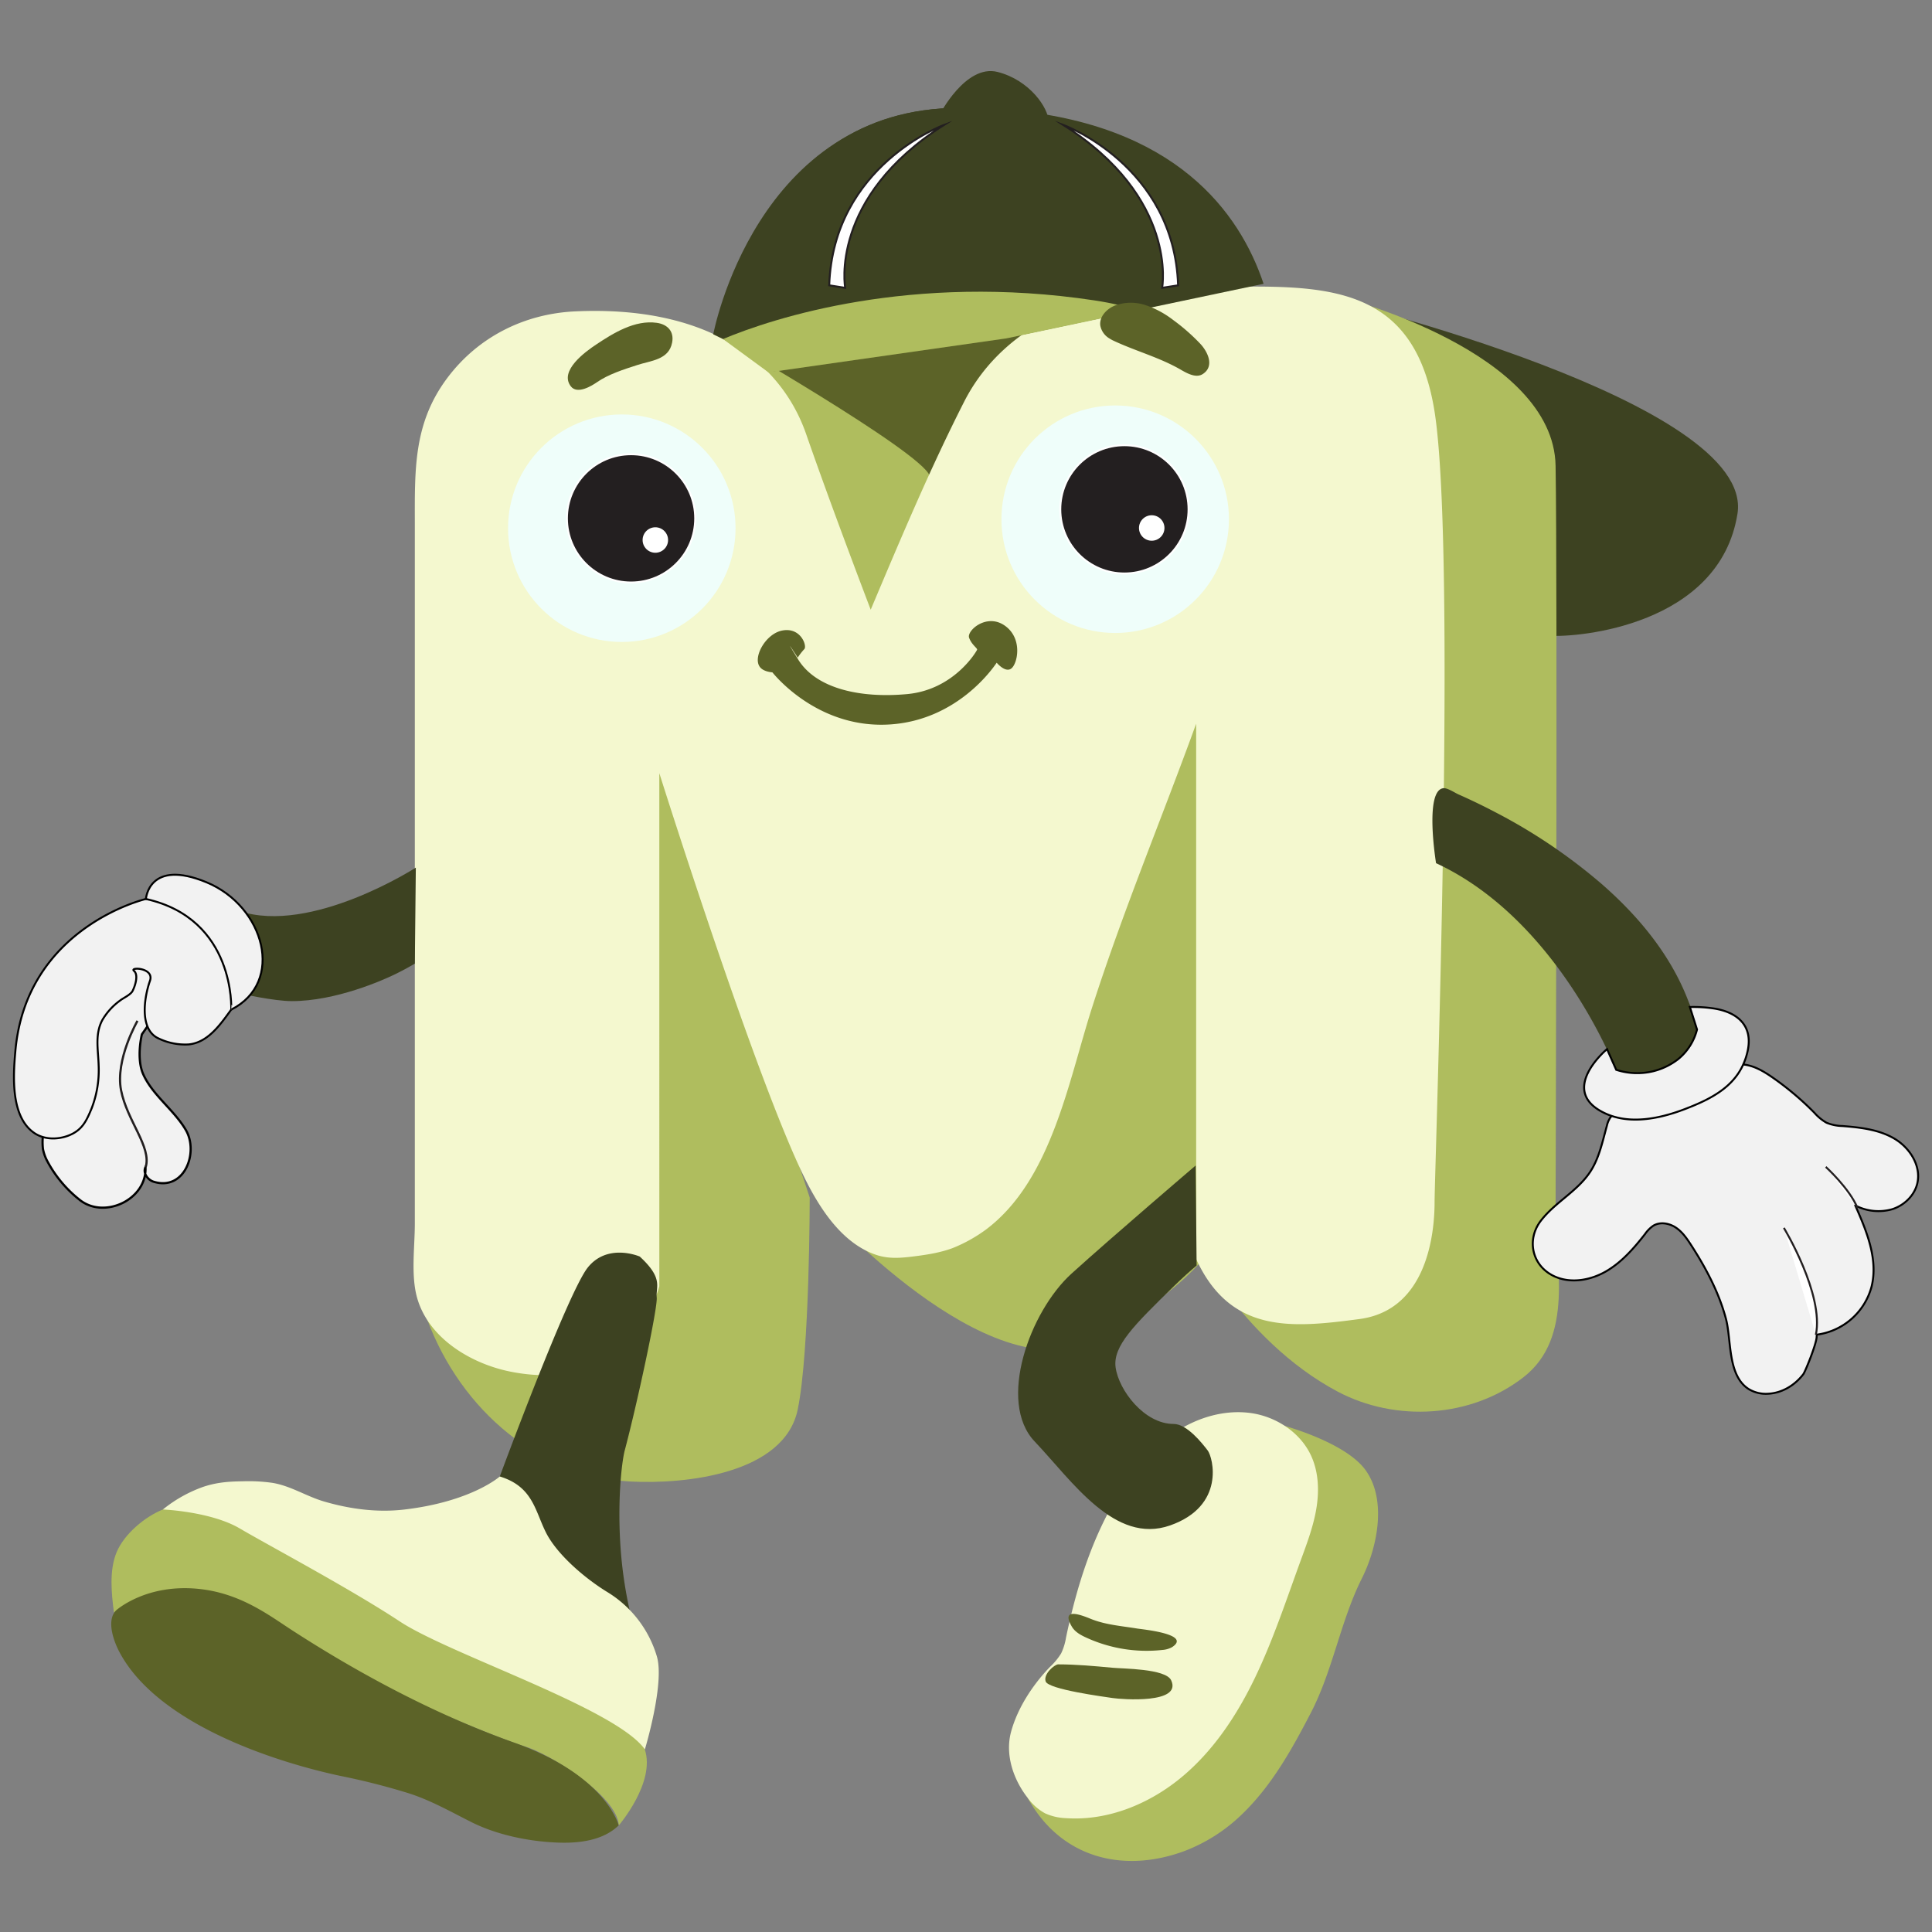 <svg xmlns="http://www.w3.org/2000/svg" id="Layer_1" data-name="Layer 1" viewBox="0 0 1080 1080"><rect x="0" y="0" width="1080" height="1080" fill="#808080" stroke="none"/><defs><style>.cls-1{fill:#5c6328;}.cls-2{fill:#3d4221;}.cls-3{fill:#afbd5e;}.cls-4{fill:#f4f8cf;}.cls-5,.cls-6{fill:#f2f2f2;stroke:#000;}.cls-10,.cls-5,.cls-6,.cls-7,.cls-8{stroke-miterlimit:10;}.cls-5,.cls-7{stroke-width:1.23px;}.cls-10,.cls-6,.cls-8{stroke-width:1.09px;}.cls-7{fill:none;}.cls-7,.cls-8{stroke:#231f20;}.cls-11,.cls-8{fill:#fff;}.cls-9{fill:#effefa;}.cls-10{fill:#231f20;stroke:#fff;}</style></defs><ellipse class="cls-1" cx="545.6" cy="220.12" rx="138.31" ry="50.29"></ellipse><path class="cls-2" d="M745.1,167.38S981.26,224.6,971.26,287.2s-89.48,69.29-105.07,68.17S745.1,167.38,745.1,167.38Z"></path><path class="cls-3" d="M751,166.49s117.45,30.17,118.58,93.87,0,415.66,0,415.8c-.1,30.43,10.68,71.51-18,93.76-29.42,22.79-71.39,25.14-103.81,8-54.77-29.06-83.83-89.42-83.83-89.42S735.33,163.13,751,166.49Z"></path><path class="cls-3" d="M458.69,673.91S553,779.33,610.8,749.09s68.73-55.33,68.73-55.33V393.65s65.38-253.16-28.49,6.7S533.67,677,533.67,677Z"></path><path class="cls-3" d="M238.6,737.06c19.36,52.38,64,88.38,113.44,91.1,31.19,1.71,86.45-4.3,93.89-40.24,6.71-32.41,6.71-118.47,6.71-118.47L372.16,425.79,355.4,420.2l-7.84,315.2Z"></path><path class="cls-3" d="M400.1,186.6S515.23,252.54,519.7,266s-24.59,90.54-24.59,90.54L450.4,323Z"></path><path class="cls-2" d="M525.19,64.21s14.54-28.5,32.42-24,28.6,20.13,28.6,27.93S537.55,78.74,525.19,64.21Z"></path><path class="cls-4" d="M233.11,725.27c-3.47-12.6-1.22-28.19-1.22-41.31V293.63c0-30.64-1-56.74,18.1-82.26,17.16-22.94,43-36,71.59-37.31,73.78-3.39,114.86,27.64,129.1,68.7s36.05,98.06,36.05,98.06c16.5-39.06,33-78.45,52.21-116.21,22.95-45.19,74.45-64,123-64,67.06,0,127.42-10.06,140,69.57s0,424.18,0,441.78-4.19,60.35-41.92,65.38-72.08,8.38-91.36-33.52V404.55c-19.33,53.22-41.2,105.52-58.45,159.49-13,40.75-22.56,96-59.16,123.37a84.67,84.67,0,0,1-18.39,10.23c-6.95,2.6-14.31,3.75-21.64,4.67s-14.09,1.56-21.22-.83c-17.35-5.82-29.17-22.48-37.4-37.9-26.82-50.25-83.83-231.37-83.83-231.37V719s-15.08,61.19-83,47.8c-21.67-4.28-45.35-18.13-52.15-40.45C233.3,725.92,233.2,725.6,233.11,725.27Z"></path><path class="cls-2" d="M706.35,158.65l-69.86,14.71-73.2,15.48-133,19-19.39-20.32-.21-.22-3.86-4.06S422.46,60.29,536.47,60.29q14.09,0,26.71,1.08C657.1,69.24,693,118.66,706.35,158.65Z"></path><path class="cls-2" d="M563.29,61.42s-4.47,58.12-6.7,99.46c-1.88,34.69-95.41,45.42-130.5,42.76L411.85,193.3l-13.14-6.42S422.46,60.3,536.47,60.3q14.09,0,26.71,1.08Z"></path><path class="cls-3" d="M635.76,173.73l-73.17,15.43-133,19-25.42-18.63c27.83-11.71,105.41-37.05,207.62-21.61C622.39,169.53,630.26,171.5,635.76,173.73Z"></path><path class="cls-2" d="M232.45,485S174,522.66,133.72,509.24l.93,46.21s18.38,4.18,28.5,4.18c24.51,0,50.84-11.65,57.84-15.09,4.75-2.33,8.52-4.46,10.9-5.86Q232.18,511.82,232.45,485Z"></path><path class="cls-5" d="M26.34,648.9A68.61,68.61,0,0,0,44.89,671c13.87,10.58,37.33-.64,36.44-18.57-1.56,3.17,1.15,7.1,4.52,8.15,17.4,5.38,25.34-16.51,18-28.95-6.48-11.09-18.38-19.25-23.7-30.91-4.18-9.18-.83-22.53-.83-22.53l23.36-33.39-33.8-17.51a600.85,600.85,0,0,0-35.35,74.32c-3.67,9.63-7.35,19.61-9,29.82A34.62,34.62,0,0,0,24,642.23,23.6,23.6,0,0,0,26.34,648.9Z"></path><path class="cls-6" d="M81.57,502.53s-67.07,15.65-73,85.28c-1.22,13.71-2.71,36.61,10.73,45.64,5.53,3.68,12.92,3.68,19,1.34,7.54-2.93,9.94-8,12.84-15a59.11,59.11,0,0,0,4-24.29C54.9,586.87,52.9,578,57.33,570a35.85,35.85,0,0,1,9.81-10.71c1.9-1.49,5.84-3.15,7-5.4,1.49-3,3.36-8.95.75-11.18s11.54-1.86,8.93,5.59c-3.25,9.29-6.13,27.43,5,32.28a34.19,34.19,0,0,0,16.6,3.26c10.89-1,17.9-11.32,23.86-19.52C129.24,564.38,136.33,498.81,81.57,502.53Z"></path><path class="cls-6" d="M81.57,502.53s1.49-22.72,33.91-9.31,44,55.89,13.78,71.16C129.24,564.38,131.83,513.71,81.57,502.53Z"></path><path class="cls-7" d="M76.86,570.65s-12.53,21.69-9.19,38.8,17.16,31.71,13.77,43"></path><path class="cls-2" d="M807,440.6c2.11-.16,6.13,2.45,7.94,3.32,7,3.09,14,6.46,20.75,10A309.41,309.41,0,0,1,895,493.85c20.73,18,39,39.93,48.83,65.84,2.45,6.36,6.3,13,3.43,19.77a33.29,33.29,0,0,1-31.1,20.41c-1.71,0-12.19-.06-12.81-1.68,0,0-31.87-83.83-100.59-115.67C802.76,482.52,796.05,441.43,807,440.6Z"></path><path class="cls-6" d="M900.44,624.32v.06a12.63,12.63,0,0,0-2.15,4.82c-2.45,8.75-4.25,17.93-9.18,25.57-7.2,11.14-19.69,17.16-27.71,27.55-8.4,10.85-4.91,25.9,8.16,31.44,9.18,3.87,20.05,1.78,28.62-3.3s15.26-12.78,21.4-20.62a18.11,18.11,0,0,1,4.65-4.67c3.82-2.32,8.94-1.39,12.65,1.11s6.28,6.34,8.7,10.1c8,12.41,15.38,26.24,19.24,40.87,3.16,12,.8,31.58,12.66,39.22a18.56,18.56,0,0,0,10.83,2.64c7.89-.37,15-4.74,19.73-10.9,1.23-1.57,9.61-22.36,7-22.06a36.64,36.64,0,0,0,31.15-26.81c3.84-15.3-2.7-31.07-9.08-45.48a28.19,28.19,0,0,0,20.51,2.14c6.73-2.09,12.52-7.57,14.15-14.42,2.32-9.8-4.13-19.94-12.76-25.05s-19-6.28-29-7.07a24.89,24.89,0,0,1-9-1.85,26.76,26.76,0,0,1-6.77-5.58,164.93,164.93,0,0,0-23.09-19.52c-4.83-3.35-10-6.54-15.86-7.35-6.3-.85-12.59,1.23-18.56,3.42-17.66,6.53-34.71,14.6-51.73,22.68A13.38,13.38,0,0,0,900.44,624.32Z"></path><path class="cls-6" d="M898.33,586.46s-28.19,23.47-.85,36c13.75,6.31,30.36,2.85,43.91-2.3,16.63-6.32,31.49-14.09,35.54-32.59,3.09-14-5.38-21.69-18.8-23.81a77.94,77.94,0,0,0-13.48-.83l4,12.57A31.17,31.17,0,0,1,938.19,592,37.46,37.46,0,0,1,924,598.87a38.06,38.06,0,0,1-20.52-.83Z"></path><path class="cls-8" d="M997.19,686.4s22.55,37.07,17.89,59.79"></path><path class="cls-8" d="M1020.62,652.3s13.41,12.26,17.7,22.92"></path><path class="cls-3" d="M716.05,796.49s35.77,9.31,47.31,25.33c12.11,16.81,6.51,43.42-2.06,60.5-11.95,23.82-16.12,51.17-28.48,75.06-10.59,20.44-22,41-38.81,57.07a94.17,94.17,0,0,1-31.54,20.16c-32.68,12.26-66.57,5.07-85.73-25.74-.78-1.23-1.54-2.54-2.26-3.84l59.6-6.95,74.14-100.21Z"></path><path class="cls-4" d="M733.93,852c-1.89,7-4.44,13.78-6.92,20.57-8,21.91-15.29,44.12-25.41,65.18s-23.29,41-41.27,55.87-41.15,24.34-64.43,22.74a30.63,30.63,0,0,1-11.79-2.75,29.68,29.68,0,0,1-9.63-8.58c-8-10.25-12.8-24.19-9.25-37.08,3.68-13.37,12.12-26.15,21.64-36.07a37,37,0,0,0,6.3-7.59,32,32,0,0,0,2.73-8.82c6.13-29.42,15.4-58.78,31.87-84,8-12.13,17.68-23.29,29.85-31.25s27-12.26,41.33-10.35S727,800.73,733,813.94c4.18,9.19,4.49,19.76,2.79,29.71C735.32,846.43,734.68,849.24,733.93,852Z"></path><path class="cls-2" d="M668.36,651.54s-45.83,39.12-69.31,60.36-41.67,71.8-20.68,93.88,44.72,57.84,75.73,46.94,24-38,21-41.91S663.6,796,656.06,796c-16.4,0-30.64-18.83-32.42-31.58-1.63-11.94,10.22-23.55,32.42-45.27,5.09-5,9.57-8.94,12.86-11.73Z"></path><path class="cls-1" d="M654.75,921a13.36,13.36,0,0,1-5,1.33,80.87,80.87,0,0,1-42.34-6.81c-3.2-1.44-6.49-3.21-8.26-6.25-6.57-11.29,6.13-6.13,10.52-4.34,8.22,3.36,17.27,4,26,5.43,3,.49,30.53,3.1,19.61,10.35Z"></path><path class="cls-1" d="M584.53,939.93c1.48,4.46,32.82,8.58,37.41,9.28,5.15.76,39,3.41,32.74-9.94-3.08-6.54-27.17-6.42-32.9-7-10-.93-20.2-1.88-30.27-1.88C589.55,930.43,583.13,935.74,584.53,939.93Z"></path><path class="cls-2" d="M357.63,702.42s-17.88-7.83-29.06,6.13-49.18,116.8-49.18,116.8a86.09,86.09,0,0,0,11.18,26.83c10,15.61,16.21,13.49,31.3,33.53,4.25,5.65,7.66,11,15.09,15.65a45,45,0,0,0,16.76,6.13,238.3,238.3,0,0,1-7-45.06c-1.54-26,1.06-46.19,2.51-51.62,6.7-25.15,18.45-79.36,17.88-85.5S371,714.72,357.63,702.42Z"></path><path class="cls-3" d="M91.06,843.81c-10,4-21.6,13.68-25.85,23.84s-2.88,23.2-1.53,33.72c0,0,33.52-19.61,53.65-10.61s54.76,24.59,74.33,39.11,88.25,42.47,101.73,46.38,51.41,27.38,52.54,44.13c0,0,20.66-24,14.52-42.47S137.44,825.36,91.06,843.81Z"></path><path class="cls-4" d="M279.39,825.36s-15.65,14-53.09,18.45c-15.2,1.82-30.56-.19-45.2-4.48-9.8-2.87-18.68-8.77-28.87-10.41a94.21,94.21,0,0,0-16.53-.87c-7.11.12-14.14.4-22.34,3.19a76.28,76.28,0,0,0-22.3,12.57h0c.19,0,26.88,1.14,43,10.62s61.47,33.53,89.48,52S344.29,955,360.49,977.93c0,0,11.18-36.88,6.7-52a63.13,63.13,0,0,0-27.38-35.77c-12.86-7.82-28.5-21.24-34.65-33.53S297.83,831,279.39,825.36Z"></path><path class="cls-1" d="M63.86,901.48c-3.8,5.75-.33,15.58,2.45,21.16,20.25,39.63,83.51,61.36,123.48,70a390,390,0,0,1,38.7,9.81c12.4,4,23.11,10.12,34.65,15.93,14.47,7.35,32.4,11,48.44,11.63,11.78.47,25.39-1,34.26-9.6,0,0-6.72-27.93-58.69-46.38-43.13-15.34-86-38.12-124.43-63.07-12.77-8.33-28.53-20.34-51.48-22.74-29.42-3.09-46,11.72-46.24,11.9A7.09,7.09,0,0,0,63.86,901.48Z"></path><path class="cls-8" d="M594.31,69.8s62,22.63,64.26,89.7l-8.93,1.4S658.89,110.59,594.31,69.8Z"></path><path class="cls-8" d="M527.8,69.8s-62,22.63-64.26,89.7l8.93,1.4S463.25,110.59,527.8,69.8Z"></path><g id="face"><path class="cls-1" d="M431.78,375.86c2.14,2.66,26.58,31.94,66.31,29.07,37-2.68,56.71-31,59.06-34.47,0,0,5.3,6.42,8.66,2.79s5.58-17.05-4.47-23.75-21,3.08-19.61,7,4.75,5.87,4.47,6.7S533.39,385.56,507.12,388s-50.85-3.06-60.9-19.28-.29-1.11-.29-1.11a34.63,34.63,0,0,1,3.68-4.75c1.68-1.68-1.95-12.57-12.57-10.34-8.89,1.87-15.94,14.29-12.58,19.84C425,373.3,426.6,375.35,431.78,375.86Z"></path><path class="cls-1" d="M319.07,215.93c-6.64-8.7,8.34-19.45,14.12-23.29,9.73-6.49,21.7-13.9,33.94-12.18,6.13.86,9.81,4.9,8.58,11.1-1.88,9.69-12,10-19.61,12.54-7.35,2.37-16.08,5.15-22.47,9.61C330.81,215.66,322.7,220.69,319.07,215.93Z"></path><path class="cls-1" d="M622.3,190.38a19.83,19.83,0,0,1-2-1.11,10.68,10.68,0,0,1-5.23-7.28c-.64-4.9,3.5-9.27,8.06-11.14a26,26,0,0,1,17.26-.27,53.12,53.12,0,0,1,15.42,8.3,111.45,111.45,0,0,1,15,13.13c4.09,4.26,8.38,12.52,1.67,17-3.59,2.45-8.35,0-12.08-2.15C648.54,199.89,634.87,196.3,622.3,190.38Z"></path><circle class="cls-9" cx="623.4" cy="290.25" r="63.59"></circle><circle class="cls-10" cx="628.56" cy="284.73" r="35.86"></circle><circle class="cls-9" cx="347.59" cy="295.27" r="63.59"></circle><circle class="cls-10" cx="352.77" cy="289.77" r="35.86"></circle><circle class="cls-11" cx="366.34" cy="301.87" r="7.12"></circle><circle class="cls-11" cx="643.82" cy="295.15" r="7.12"></circle></g></svg>
